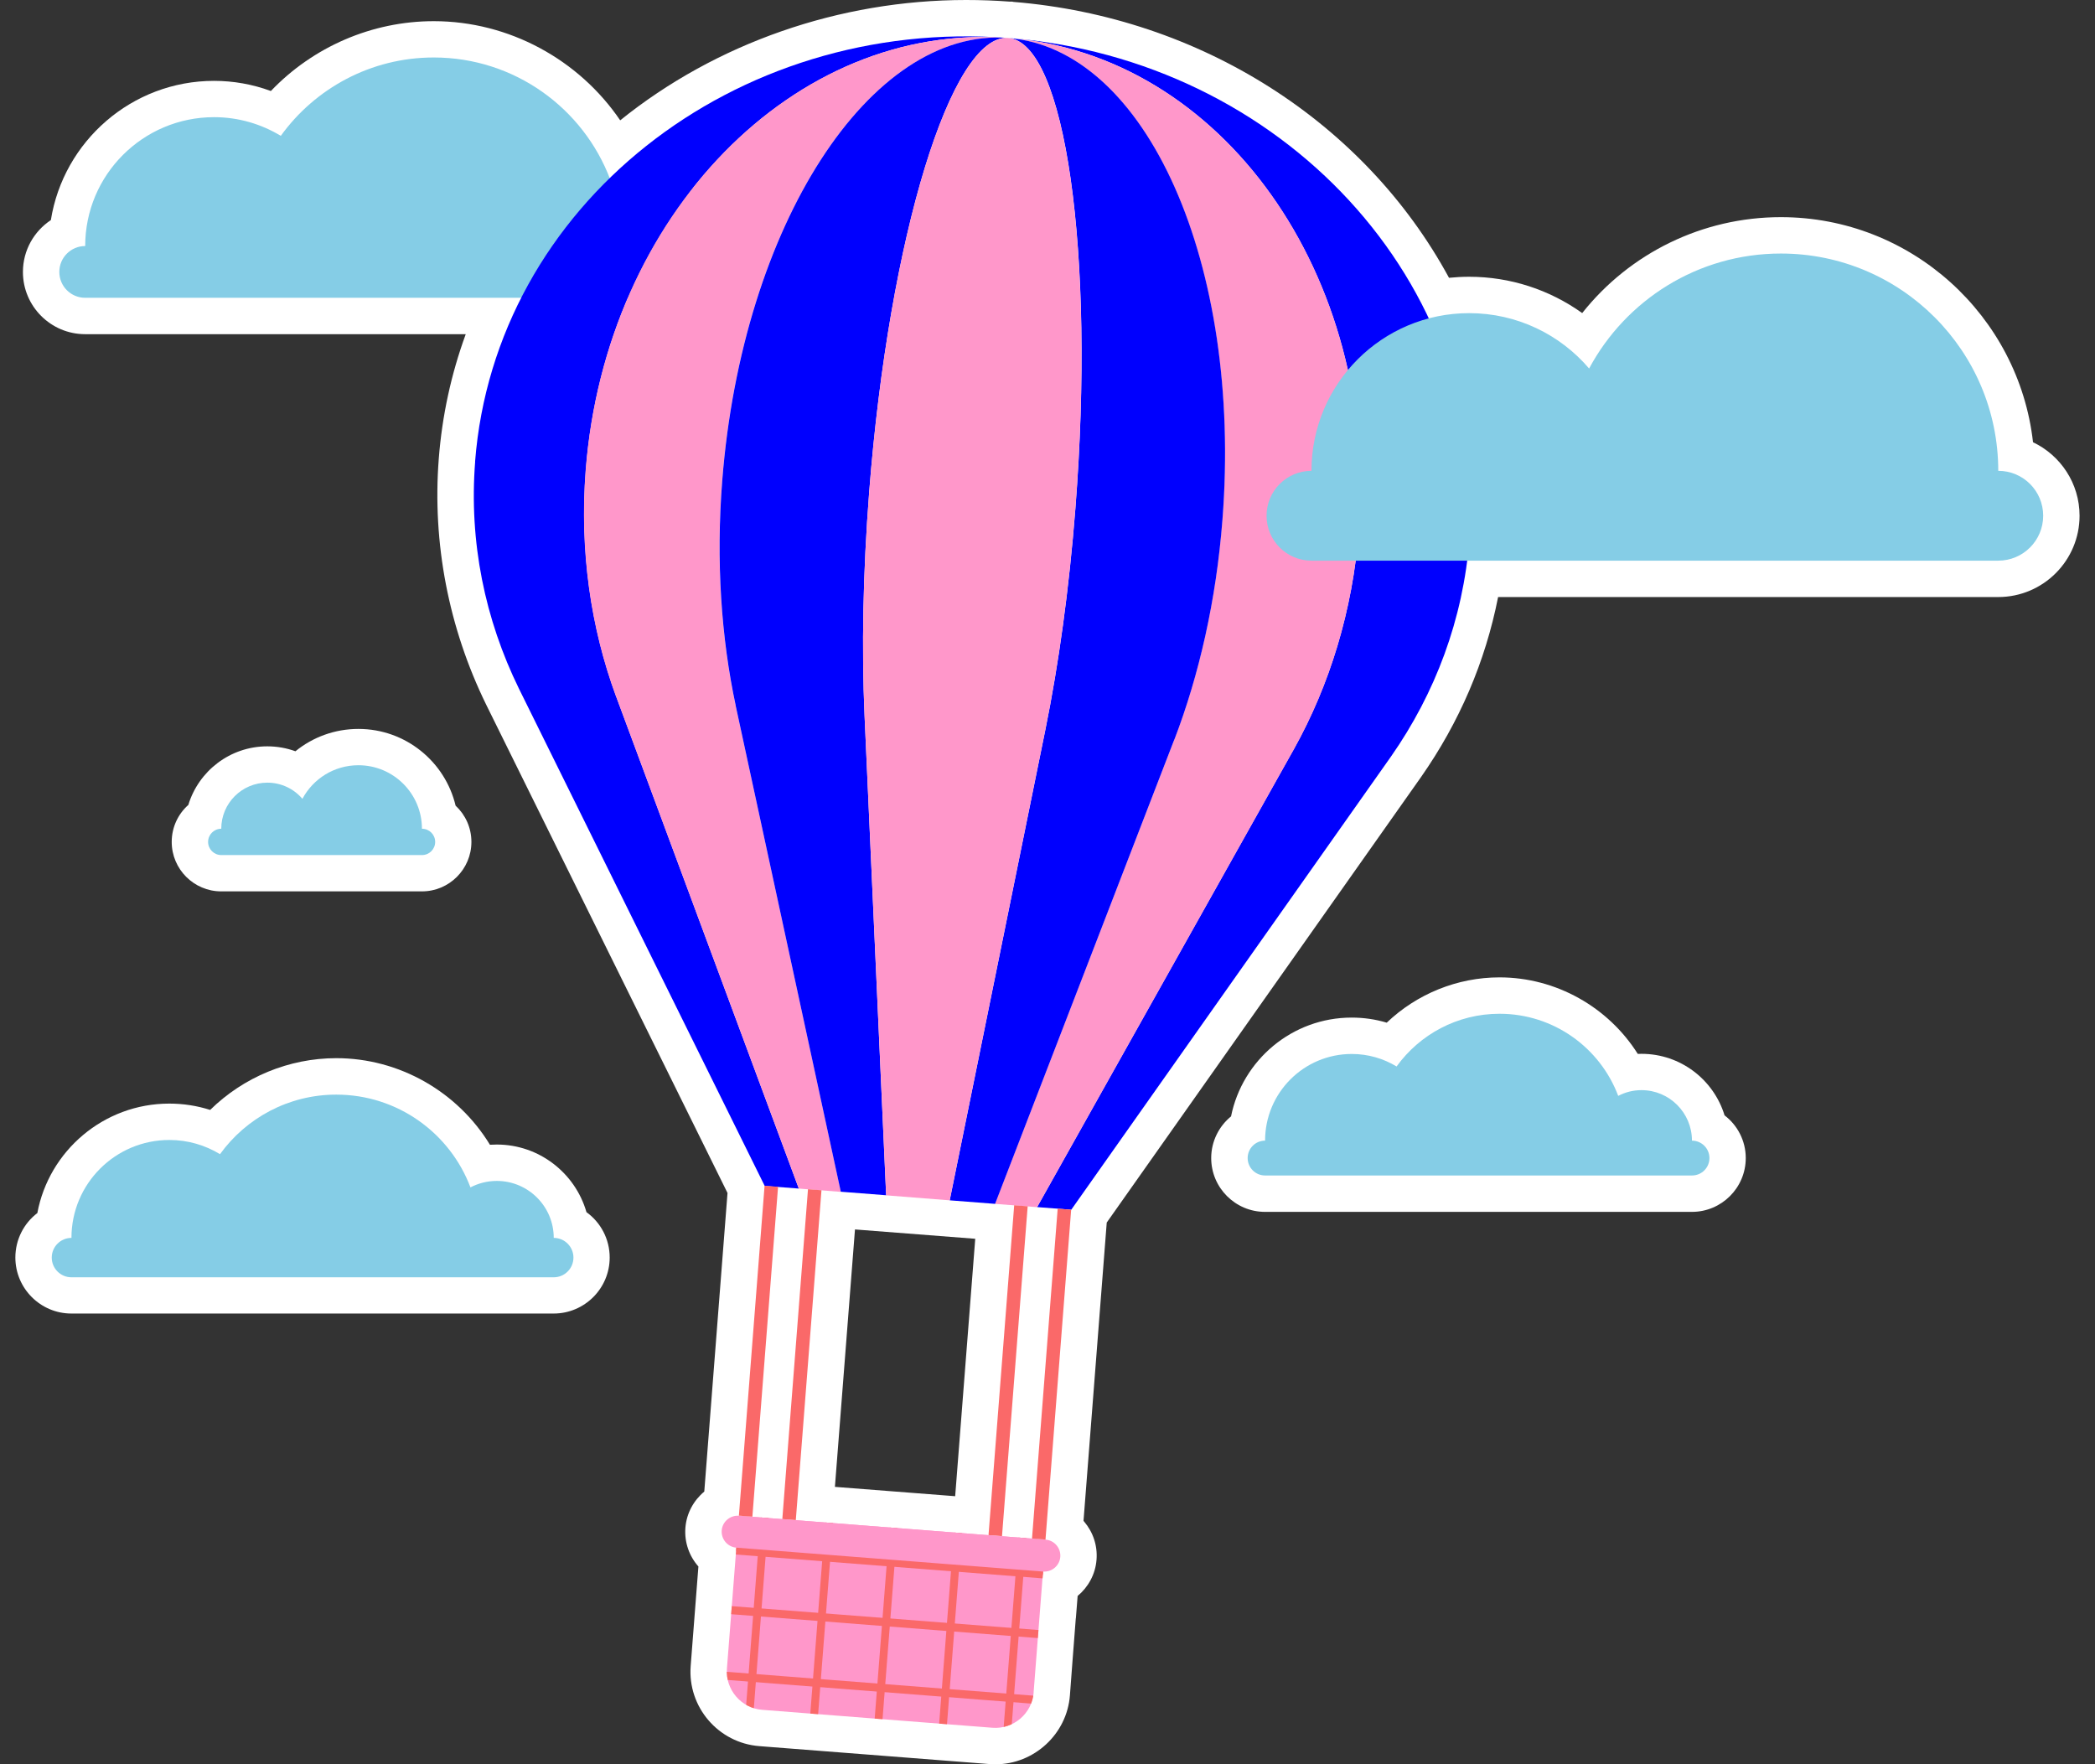 <?xml version="1.0" encoding="UTF-8"?>
<svg xmlns="http://www.w3.org/2000/svg" xmlns:xlink="http://www.w3.org/1999/xlink" id="Layer_2" viewBox="0 0 285 240">
  <rect x="0" y="0" width="285" height="240" fill="#333333" stroke="none"/>
  <defs>
    <style>.cls-1{clip-path:url(#clippath);}.cls-2{fill:#0000fe;}.cls-2,.cls-3,.cls-4,.cls-5,.cls-6{stroke-width:0px;}.cls-3{fill:#85cde6;}.cls-4{fill:#fa6969;}.cls-7,.cls-6{fill:#ff97ca;}.cls-8{stroke-width:1.1px;}.cls-8,.cls-9{fill:none;stroke:#fa6969;stroke-miterlimit:10;}.cls-9{stroke-width:1.07px;}.cls-5{fill:#fff;}</style>
    <clipPath id="clippath">
      <path class="cls-6" d="M140.62,230.24c-.22,2.86-2.75,5.02-5.61,4.8l-31.32-2.44c-2.86-.22-5.02-2.75-4.8-5.61l1.62-20.79,41.72,3.25-1.62,20.79h.01Z"></path>
    </clipPath>
  </defs>
  <path class="cls-5" d="M276.57,60.17c-1.94-17.21-16.58-30.63-34.3-30.63-10.66,0-20.55,4.88-27.03,13.05-4.44-3.18-9.8-4.94-15.37-4.94-.92,0-1.84.05-2.75.14C185.62,16.58,163.26,2.33,137.88.26l-.19-.04h-.34c-1.97-.15-3.96-.22-5.92-.22-17.27,0-34.07,5.9-47.06,16.37-5.62-8.27-15.13-13.49-25.36-13.49-8.41,0-16.42,3.49-22.16,9.5-2.47-.91-5.09-1.38-7.73-1.38-11.19,0-20.49,8.22-22.2,18.94-2.29,1.52-3.8,4.11-3.8,7.06,0,4.67,3.8,8.46,8.46,8.46h51.78c-1.99,5.44-3.22,11.12-3.67,16.95-.89,11.45,1.34,23.01,6.45,33.45l32.83,66.43-3.16,40.62c-1.44,1.2-2.42,2.95-2.57,4.93-.15,1.99.53,3.86,1.77,5.26l-1.05,13.52c-.44,5.59,3.76,10.49,9.35,10.92l31.32,2.44c.26.02.53.03.79.03,5.27,0,9.73-4.12,10.13-9.38l.37-4.91.43-5.57h.01s.24-3.04.24-3.04c1.44-1.2,2.42-2.95,2.57-4.93.15-1.89-.45-3.73-1.68-5.18-.03-.04-.06-.07-.09-.11l3.16-40.58,42.74-60.58c5.25-7.5,8.77-15.73,10.5-24.51h68.04c6.1,0,11.06-4.96,11.06-11.06,0-4.41-2.59-8.22-6.33-10ZM129.94,203.54l-16.36-1.27,2.73-35.02,16.36,1.27-2.73,35.02Z"></path>
  <path class="cls-5" d="M57.4,121.26c3.71,0,6.73-3.02,6.73-6.73,0-1.95-.83-3.7-2.15-4.93-1.42-5.98-6.81-10.44-13.22-10.44-3.18,0-6.19,1.1-8.57,3.04-1.21-.44-2.5-.67-3.83-.67-5.06,0-9.34,3.36-10.74,7.97-1.39,1.23-2.26,3.03-2.26,5.03,0,3.71,3.02,6.73,6.73,6.73h27.31Z"></path>
  <path class="cls-5" d="M79.78,164.89c-1.53-5.3-6.42-9.19-12.2-9.19-.31,0-.62.01-.93.03-4.38-7.19-12.31-11.78-20.9-11.78-6.45,0-12.62,2.58-17.16,7.04-1.79-.57-3.66-.86-5.56-.86-8.92,0-16.37,6.43-17.95,14.89-1.82,1.39-2.99,3.59-2.99,6.05,0,4.2,3.42,7.62,7.62,7.62h65.61c4.2,0,7.62-3.42,7.62-7.62,0-2.54-1.25-4.8-3.17-6.18Z"></path>
  <path class="cls-5" d="M234.6,151.71c-1.48-4.83-5.98-8.35-11.29-8.35-.17,0-.34,0-.51.01-4.01-6.36-11.11-10.41-18.81-10.41-5.74,0-11.24,2.25-15.34,6.16-1.54-.46-3.14-.69-4.77-.69-8.1,0-14.87,5.78-16.41,13.44-1.64,1.34-2.7,3.39-2.7,5.67,0,4.03,3.28,7.32,7.32,7.32h58.08c4.03,0,7.32-3.28,7.32-7.32,0-2.37-1.14-4.49-2.9-5.82Z"></path>
  <path class="cls-3" d="M97.95,33.48c0-5.64-4.57-10.21-10.21-10.21-1.7,0-3.31.41-4.72,1.16-3.65-9.7-13.03-16.61-24.01-16.61-8.56,0-16.16,4.21-20.81,10.66-2.65-1.6-5.75-2.54-9.08-2.54-9.68,0-17.53,7.85-17.53,17.53-1.94,0-3.52,1.57-3.52,3.52s1.57,3.52,3.52,3.52h86.35c1.94,0,3.52-1.57,3.52-3.52s-1.57-3.52-3.52-3.52Z"></path>
  <path class="cls-2" d="M199.91,73.32c2.71-34.73-25.38-65.25-62.75-68.16,29.04,2.26,50.4,32.25,47.7,66.98-.85,10.96-4,21.07-8.82,29.73h0l-34.95,62.34,4.64.36,43.51-61.67h0c5.99-8.57,9.81-18.63,10.66-29.58Z"></path>
  <path class="cls-6" d="M176.04,101.88c4.82-8.65,7.97-18.77,8.82-29.73,2.71-34.73-18.64-64.72-47.7-66.98,18.79,1.46,31.83,30.8,29.13,65.54-.85,10.96-3.17,21.13-6.54,29.9h0l-24.39,63.16,5.72.45,34.96-62.34h0Z"></path>
  <path class="cls-2" d="M159.76,100.61c3.36-8.76,5.69-18.94,6.54-29.9,2.71-34.73-10.33-64.07-29.13-65.54,7.75.6,11.84,29.25,9.13,63.98-.85,10.96-2.28,21.2-4.08,30.09h0l-13.02,64.05,6.17.48,24.38-63.16h0Z"></path>
  <path class="cls-2" d="M64.63,62.79C67.34,28.05,99.81,2.26,137.18,5.17c-29.04-2.26-54.79,24.05-57.49,58.79-.85,10.96.69,21.43,4.11,30.73h0l24.87,67-4.64-.36-33.44-67.66h0c-4.6-9.39-6.81-19.93-5.95-30.88Z"></path>
  <path class="cls-6" d="M83.78,94.69c-3.42-9.29-4.96-19.77-4.11-30.73,2.71-34.73,28.44-61.05,57.49-58.79-18.79-1.46-36.22,25.5-38.92,60.24-.85,10.96-.14,21.37,1.83,30.56h0l14.32,66.17-5.72-.45-24.88-67h0Z"></path>
  <path class="cls-2" d="M100.08,95.96c-1.96-9.17-2.69-19.6-1.83-30.56,2.71-34.73,20.13-61.7,38.92-60.24-7.75-.6-16.23,27.06-18.93,61.79-.85,10.96-1.03,21.3-.63,30.36h0l2.94,65.29-6.17-.48-14.31-66.17h0Z"></path>
  <path class="cls-6" d="M137.17,5.17c-7.75-.6-16.23,27.06-18.93,61.79-.85,10.96-1.03,21.31-.63,30.36l2.94,65.29,4.32.34,4.32.34,13.02-64.05c1.8-8.88,3.23-19.14,4.08-30.09,2.71-34.73-1.39-63.38-9.13-63.98Z"></path>
  <path class="cls-7" d="M140.62,230.24c-.22,2.86-2.75,5.02-5.61,4.8l-31.32-2.44c-2.86-.22-5.02-2.75-4.8-5.61l1.62-20.79,41.72,3.25-1.62,20.79h.01Z"></path>
  <g class="cls-1">
    <line class="cls-9" x1="95.9" y1="197.6" x2="93.18" y2="232.48"></line>
    <line class="cls-8" x1="153.72" y1="205.9" x2="92.21" y2="201.11"></line>
    <line class="cls-8" x1="153.04" y1="214.53" x2="91.54" y2="209.74"></line>
    <line class="cls-8" x1="152.37" y1="223.16" x2="90.87" y2="218.37"></line>
    <line class="cls-8" x1="151.68" y1="232.09" x2="90.17" y2="227.3"></line>
    <line class="cls-9" x1="104.66" y1="198.29" x2="101.95" y2="233.16"></line>
    <line class="cls-9" x1="113.43" y1="198.97" x2="110.71" y2="233.85"></line>
    <line class="cls-9" x1="122.19" y1="199.65" x2="119.47" y2="234.53"></line>
    <line class="cls-9" x1="130.95" y1="200.33" x2="128.24" y2="235.21"></line>
    <line class="cls-9" x1="139.72" y1="201.02" x2="137" y2="235.89"></line>
    <line class="cls-9" x1="148.48" y1="201.7" x2="145.76" y2="236.58"></line>
  </g>
  <rect class="cls-4" x="86.59" y="183.38" width="45.01" height="1.84" transform="translate(-83.12 278.75) rotate(-85.55)"></rect>
  <rect class="cls-4" x="114.65" y="185.56" width="45.01" height="1.84" transform="translate(-59.42 308.74) rotate(-85.55)"></rect>
  <rect class="cls-4" x="118.95" y="190.01" width="4.37" height="41.85" transform="translate(-98.56 315.32) rotate(-85.55)"></rect>
  <path class="cls-6" d="M142.24,209.45h0l-41.72-3.25h0c-1.2-.09-2.25.81-2.34,2s.81,2.25,2,2.34h0l41.72,3.25c1.2.09,2.25-.81,2.34-2s-.8-2.25-2-2.34Z"></path>
  <rect class="cls-4" x="80.68" y="182.92" width="45.01" height="1.84" transform="translate(-88.11 272.43) rotate(-85.55)"></rect>
  <rect class="cls-4" x="120.56" y="186.02" width="45.01" height="1.84" transform="translate(-54.42 315.06) rotate(-85.55)"></rect>
  <path class="cls-3" d="M271.84,64.06c0-16.33-13.24-29.57-29.57-29.57-11.29,0-21.1,6.33-26.09,15.64-3.93-4.6-9.78-7.53-16.32-7.53-11.85,0-21.45,9.61-21.45,21.45-3.37,0-6.11,2.73-6.11,6.11s2.73,6.11,6.11,6.11h93.43c3.37,0,6.11-2.73,6.11-6.11s-2.73-6.11-6.11-6.11Z"></path>
  <path class="cls-3" d="M57.4,112.74c0-4.77-3.87-8.64-8.64-8.64-3.31,0-6.17,1.85-7.62,4.57-1.15-1.35-2.86-2.2-4.77-2.2-3.47,0-6.27,2.81-6.27,6.27-.99,0-1.79.8-1.79,1.79s.8,1.79,1.79,1.79h27.31c.99,0,1.79-.8,1.79-1.79s-.8-1.79-1.79-1.79Z"></path>
  <path class="cls-3" d="M75.33,168.4c0-4.28-3.47-7.75-7.75-7.75-1.29,0-2.51.32-3.58.88-2.78-7.37-9.9-12.62-18.25-12.62-6.51,0-12.28,3.2-15.82,8.1-2.01-1.22-4.37-1.93-6.89-1.93-7.36,0-13.32,5.96-13.32,13.32-1.48,0-2.68,1.2-2.68,2.68s1.2,2.68,2.68,2.68h65.61c1.48,0,2.68-1.2,2.68-2.68s-1.2-2.68-2.68-2.68Z"></path>
  <path class="cls-3" d="M230.17,155.16c0-3.78-3.07-6.86-6.86-6.86-1.15,0-2.22.28-3.17.78-2.46-6.53-8.76-11.17-16.15-11.17-5.76,0-10.87,2.83-14,7.17-1.79-1.08-3.87-1.7-6.1-1.7-6.51,0-11.79,5.27-11.79,11.79-1.31,0-2.37,1.06-2.37,2.37s1.06,2.37,2.37,2.37h58.08c1.31,0,2.37-1.06,2.37-2.37s-1.07-2.37-2.38-2.37Z"></path>
</svg>
